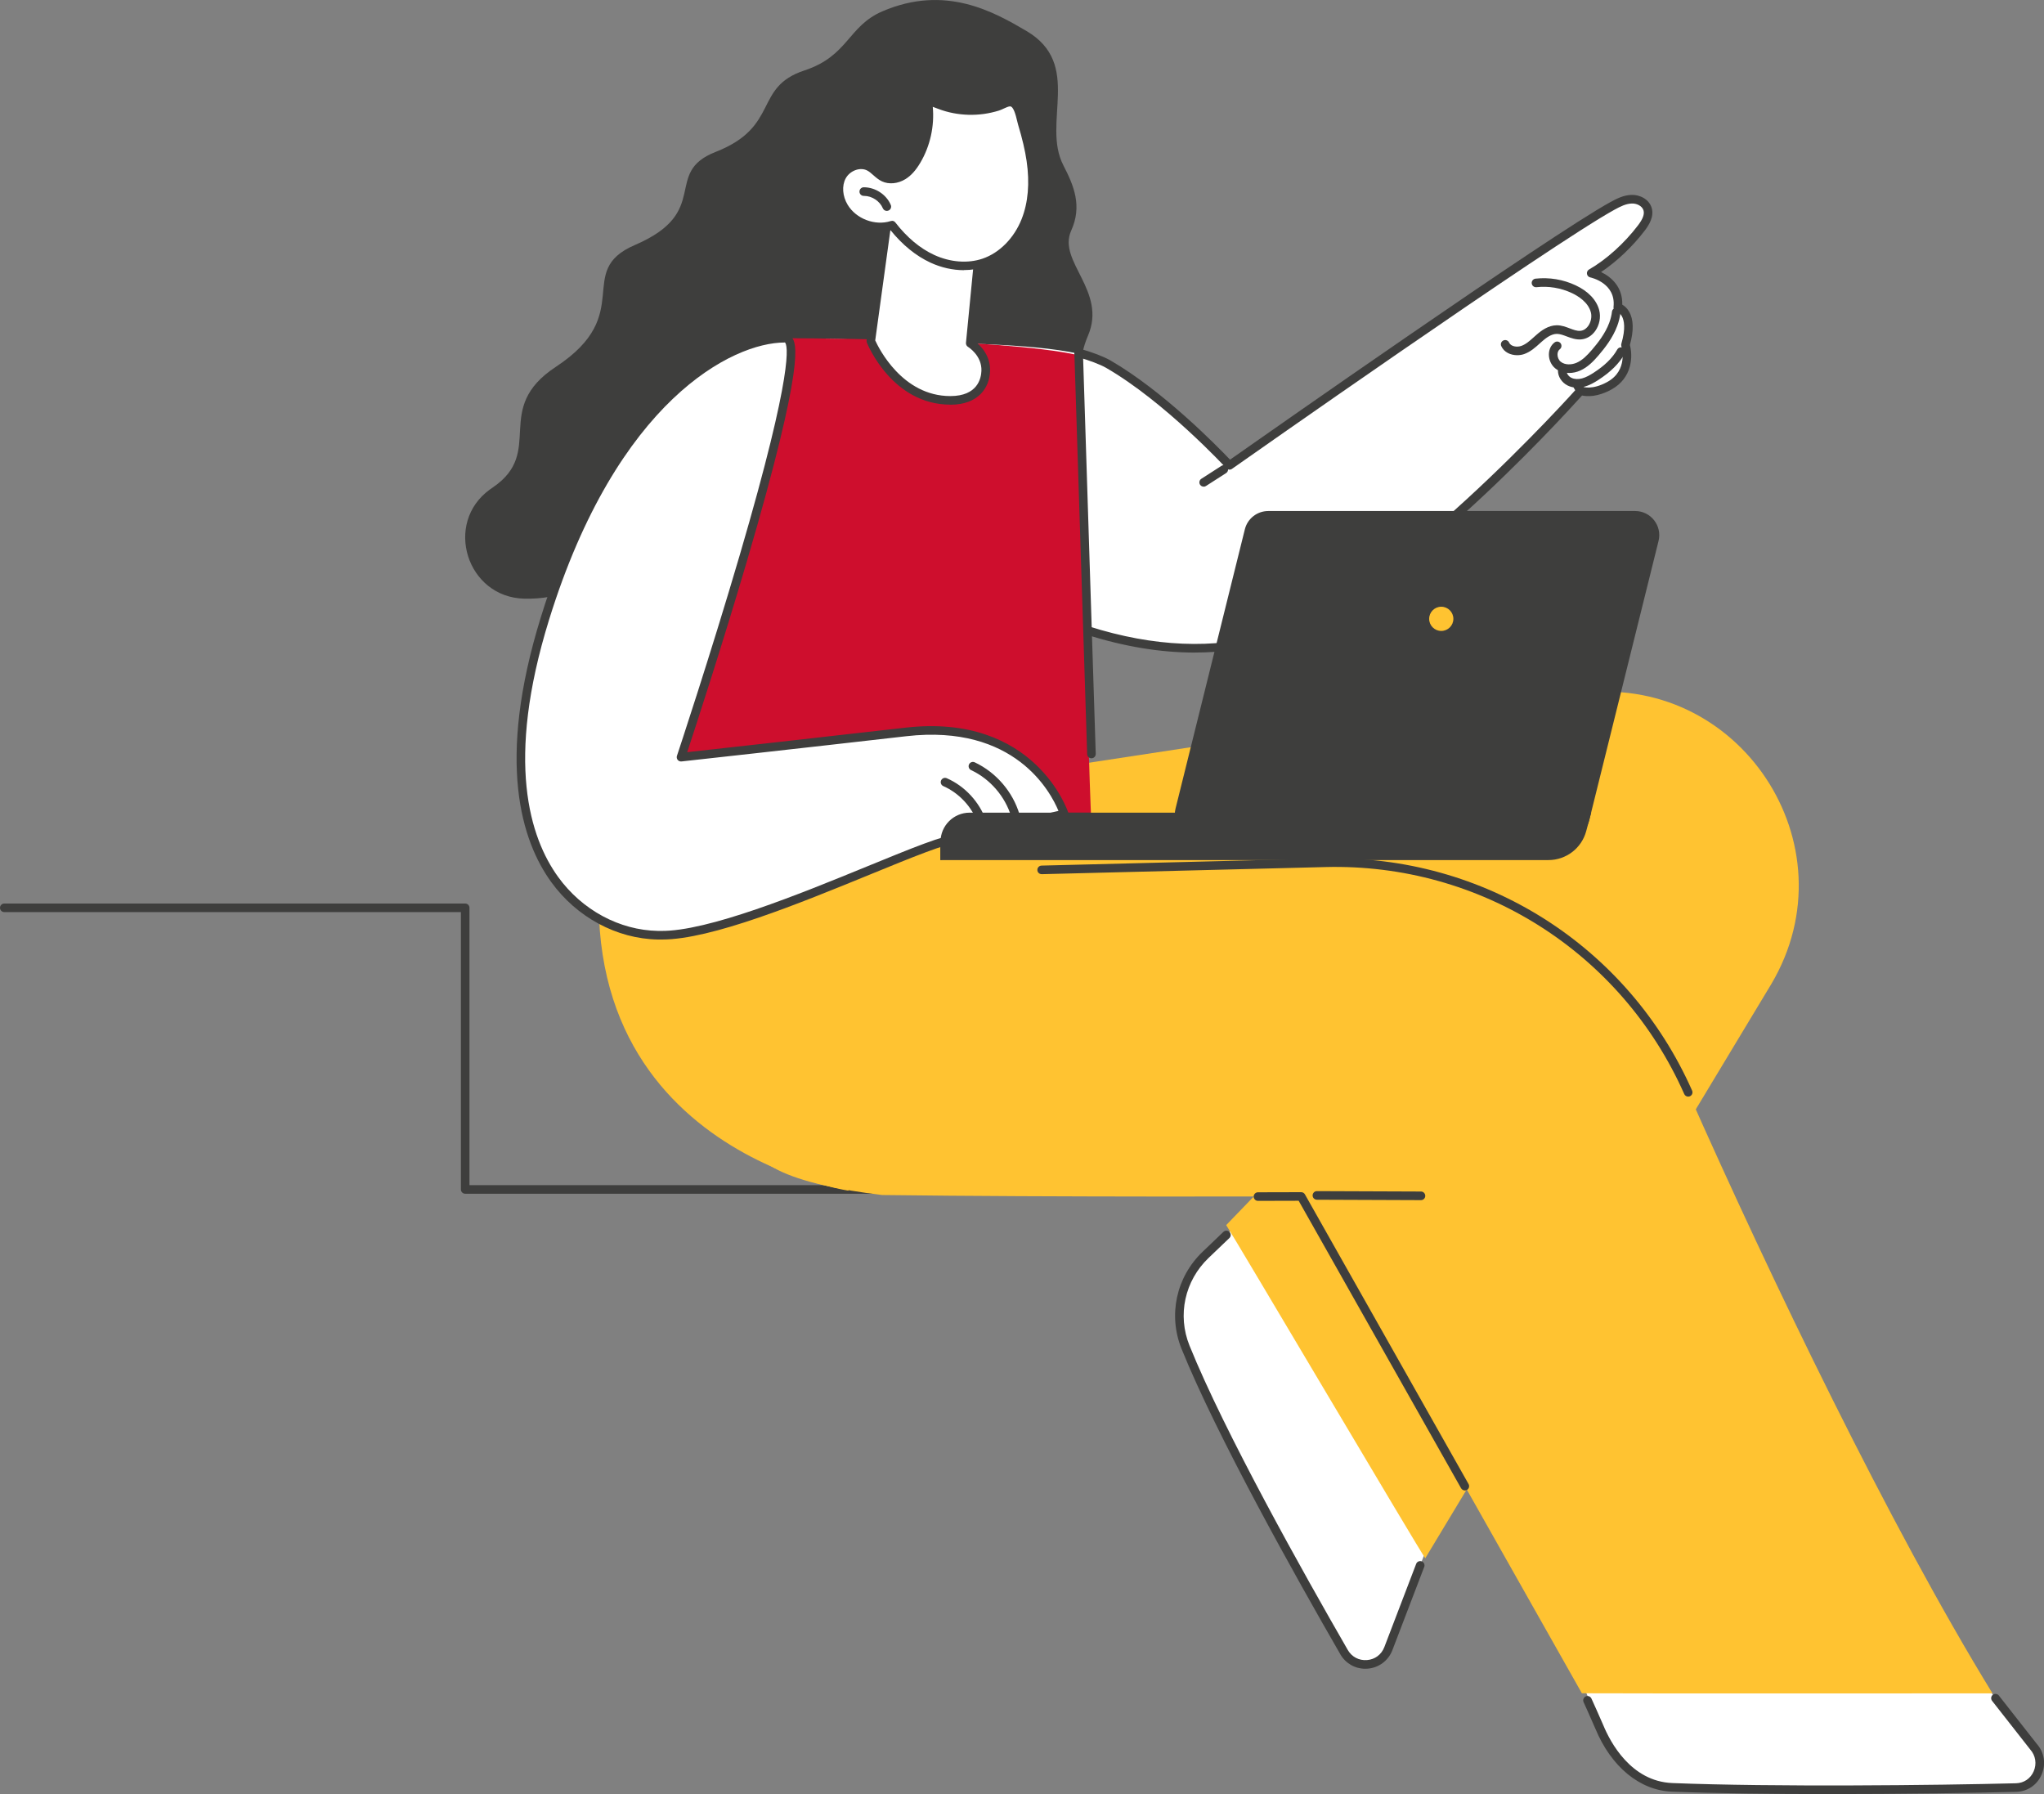 <svg xmlns="http://www.w3.org/2000/svg" id="Layer_2" data-name="Layer 2" viewBox="0 0 562.16 493.37"><rect x="0" y="0" width="562.16" height="493.37" fill="#808080" stroke="none"/><defs><style>      .cls-1 {        fill: #ce0e2d;      }      .cls-2 {        fill: #3e3e3d;      }      .cls-3 {        fill: #fff;      }      .cls-4 {        fill: #ffc331;      }    </style></defs><g id="Layer_1-2" data-name="Layer 1"><g><path class="cls-2" d="M332.11,328.28H127.94c-.65,0-1.18-.53-1.18-1.18v-76.27H1.18c-.65,0-1.18-.53-1.18-1.18s.53-1.18,1.18-1.18h126.76c.65,0,1.18.53,1.18,1.18v76.27h202.99c.65,0,1.18.53,1.18,1.18s-.53,1.18-1.18,1.18Z"></path><g><path class="cls-2" d="M144.21,164.63c-15.82-.33-22.28-20.79-9.45-30.04.27-.2.55-.39.83-.58,14.44-9.87-.34-21.54,17.3-33.14,22.19-14.59,4.92-26.28,21.74-33.5,21.27-9.13,7.49-19.84,22.16-25.58,17.8-6.96,10.35-17.78,24.43-22.41,12.15-4,11.93-12.16,21.46-16.26,17.31-7.45,30.63.13,39.58,5.37,15.62,9.16,4.17,25.3,10.2,36.98,2.91,5.63,5.22,11.18,2.15,17.96-3.84,8.48,9.92,16.55,4.61,28.91-5.55,12.91,3.36,19.05,3.36,19.05,0,0-42.96,15.78-56.29,26.54-21.11,17.04-64.38,27.34-64.38,27.34,0,0-15.53-8-23.9-3.49-4.21,2.27-9.13,2.95-13.79,2.85Z"></path><g><g><path class="cls-3" d="M447.63,204.24l-97.13.32-45.56,14.28c-19.4,44.85,98.12,57.9,98.12,57.9l-71.48,68.34c-6.86,6.55-9.08,16.62-5.53,25.41,9.79,24.24,32.1,63.92,43.6,83.85,2.85,4.94,10.15,4.35,12.19-.97l11.56-30.24,77.06-144.63c27.7-34.99,21.82-74.41-22.84-74.27Z"></path><path class="cls-2" d="M375.5,458.91c-2.84,0-5.43-1.48-6.87-3.98-12.15-21.06-33.97-59.97-43.67-84-3.74-9.27-1.47-19.76,5.81-26.71l5.71-5.46c.47-.45,1.22-.43,1.67.04.45.47.43,1.22-.04,1.67l-5.71,5.46c-6.57,6.28-8.63,15.74-5.25,24.11,9.65,23.9,31.42,62.7,43.53,83.7,1.1,1.91,3.09,2.95,5.28,2.78,2.2-.17,3.99-1.51,4.78-3.58l8.75-22.88c.23-.61.92-.91,1.53-.68.61.23.92.92.68,1.53l-8.75,22.88c-1.11,2.89-3.71,4.84-6.8,5.09-.22.02-.43.03-.65.03Z"></path></g><path class="cls-4" d="M433.94,190.73l-104.91,14.53-63.79,28.82c-13.2,47.04,130.82,41.86,130.82,41.86l-58.82,60.96c2.55,3.87,53.37,89.91,54.75,91.62l95.16-157.89c22.75-38.38-8.98-86.02-53.21-79.89Z"></path><path class="cls-3" d="M453.16,304.2c28.57,64.44,74.28,137.12,105.84,175.85,3.71,4.55,1.32,12.29-4.51,11.53,0,0-60.98,1.58-81.3,1.02-25.05-.69-28.66-6.13-33.47-18.7l-59.55-144.65s55.57-64.33,72.99-25.05Z"></path><path class="cls-4" d="M548,465.69c-28.31-46.12-61.04-114.21-83.7-165.31-17.42-39.28-56.81-64.21-99.81-63.13l-89.26,2.25s-53.58,36.64-68.12,69.11c-5.05,11.29,11.6,17.16,35.48,20.02,47.04.61,115.27.38,115.27.38l77.2,136.64c7.33.08,109.47.03,112.93.03Z"></path><path class="cls-2" d="M464.3,301.57c-.45,0-.89-.26-1.08-.7-17.29-39-56.05-63.53-98.7-62.43l-78,1.96c-.69,0-1.2-.5-1.21-1.15-.02-.65.5-1.2,1.15-1.21l78-1.96c43.67-1.08,83.24,23.96,100.92,63.83.27.6,0,1.3-.6,1.56-.16.07-.32.1-.48.1Z"></path><path class="cls-2" d="M402.87,409.87c-.41,0-.81-.22-1.03-.6l-44.67-79.06-11.19.03h0c-.65,0-1.18-.53-1.18-1.18,0-.65.53-1.18,1.18-1.18l11.88-.03h0c.43,0,.82.23,1.03.6l45.01,79.67c.32.57.12,1.29-.45,1.61-.18.1-.38.15-.58.15Z"></path><path class="cls-2" d="M390.81,330.04h0l-28.62-.11c-.65,0-1.18-.53-1.18-1.19,0-.65.53-1.18,1.18-1.18h0l28.62.11c.65,0,1.18.53,1.18,1.19,0,.65-.53,1.18-1.18,1.18Z"></path><path class="cls-4" d="M329.04,205.26l-45.93,33.47s-46.3,45.12-49.76,88.7c0,0-89.14-13.19-64.32-111.84l113.28-3.22,46.72-7.12Z"></path><path class="cls-2" d="M502.91,493.37c-15.45,0-30.95-.18-43.08-.66-8.85-.35-16.72-6.84-21.07-17.35-.79-1.91-3.21-7.22-3.23-7.28-.27-.59,0-1.29.59-1.57.59-.27,1.29,0,1.57.59.1.22,2.46,5.41,3.27,7.35,1.91,4.63,7.59,15.44,18.98,15.89,27.53,1.1,72.59.62,94.53.06,2.17-.06,3.99-1.29,4.86-3.3.88-2.04.52-4.33-.95-5.98l-10.5-13.39c-.4-.51-.31-1.26.2-1.66.51-.4,1.26-.31,1.66.2l10.46,13.33c2.04,2.29,2.56,5.54,1.3,8.43-1.23,2.84-3.9,4.65-6.97,4.73-12.31.32-31.9.61-51.6.61Z"></path></g><g><g><path class="cls-3" d="M451.44,62.67c1.14-1.5,2.23-3.36,1.69-5.17-.54-1.78-2.56-2.78-4.42-2.72-1.86.06-3.59.93-5.22,1.83-18.24,10-105.35,71.36-105.35,71.36,0,0-16.93-18.37-33.38-27.85-8.31-4.79-28.5-5.34-46.05-5.91-17.18-.56-31.82-1.12-31.82-1.12,0,0-2.57,51.87,69.16,79.05,17.11,6.48,36.63,6.63,50.71,3.98,20.43-3.84,49.45-30.57,55.96-36.58,4.78-4.41,32.01-32.11,32.01-32.11,0,0,3.04,1.33,7.91-1.36,6.77-3.74,4.41-11.2,4.41-11.2,2.69-9.23-2.11-10.34-2.11-10.34.83-7.71-7.32-9.4-7.32-9.4,5.14-2.94,10.25-7.74,13.83-12.46Z"></path><path class="cls-2" d="M331.05,133.83c-.39,0-.77-.19-1-.54-.35-.55-.19-1.28.36-1.63l5.53-3.55c.55-.35,1.28-.19,1.63.36.35.55.19,1.28-.36,1.63l-5.53,3.55c-.2.13-.42.19-.64.19Z"></path><path class="cls-2" d="M328.66,179.46c-9.51,0-19.47-1.64-29.8-4.92-.62-.2-.97-.86-.77-1.49.2-.62.86-.97,1.48-.77,17.72,5.62,34.29,6.31,49.26,2.06,32.84-9.32,84.5-67.12,85.02-67.7.34-.38.89-.5,1.36-.3.09.04,2.64,1.02,6.86-1.31,5.82-3.22,3.93-9.55,3.85-9.82-.07-.22-.07-.46,0-.68,1.24-4.24.76-6.46.14-7.57-.58-1.05-1.38-1.28-1.41-1.29-.56-.16-.95-.7-.88-1.27.7-6.52-6.1-8.05-6.39-8.11-.48-.1-.85-.49-.92-.97-.08-.48.15-.97.58-1.21,4.72-2.7,9.75-7.24,13.47-12.15,1.34-1.76,1.81-3.07,1.5-4.11-.38-1.27-1.96-1.95-3.25-1.88-1.59.05-3.12.82-4.69,1.68-17.46,9.57-104.36,70.67-105.24,71.29-.48.34-1.15.27-1.55-.17-.17-.18-17-18.35-33.1-27.63-1.59-.91-4.58-2.05-7.83-2.97-.63-.18-.99-.83-.82-1.46.18-.63.83-1,1.46-.82,3.47.98,6.59,2.18,8.36,3.2,14.52,8.37,29.55,23.74,32.95,27.32,9.04-6.35,87.98-61.72,104.62-70.84,1.75-.96,3.64-1.91,5.75-1.97,2.22-.1,4.86,1.13,5.59,3.56.72,2.4-.73,4.7-1.88,6.22-3.35,4.41-7.72,8.55-12.04,11.44,2.85,1.34,5.97,4.15,5.83,8.96.58.33,1.3.92,1.88,1.92,1.25,2.14,1.32,5.22.22,9.17.82,3.04.73,9.04-5.07,12.24-3.84,2.12-6.73,1.95-8.09,1.66-5.71,6.35-53.5,58.73-85.65,67.85-6.65,1.89-13.6,2.83-20.82,2.83Z"></path><path class="cls-2" d="M431.52,102.56c-1.44,0-2.8-.44-3.83-1.3-1.09-.91-1.74-2.39-1.7-3.88.03-1.32.6-2.49,1.56-3.21.52-.4,1.26-.29,1.66.23.39.52.29,1.26-.23,1.66-.52.39-.61,1.03-.62,1.38-.02.77.32,1.56.85,2.01,1.23,1.02,3.12.88,4.46.28,1.52-.68,2.77-1.91,4.17-3.54,1.62-1.89,3.63-4.43,4.74-7.4.38-1.02.64-2.06.76-3.09.08-.65.68-1.11,1.31-1.03.65.08,1.11.67,1.03,1.32-.15,1.22-.45,2.44-.89,3.63-1.24,3.32-3.41,6.08-5.16,8.12-1.39,1.62-2.96,3.24-4.99,4.15-1.02.46-2.09.68-3.12.68Z"></path><path class="cls-2" d="M417.27,97.68c-1.79,0-3.61-.79-4.38-2.5-.27-.6,0-1.3.6-1.56.6-.27,1.3,0,1.56.6.47,1.06,2.14,1.33,3.34.91,1.27-.44,2.35-1.41,3.49-2.44l.61-.54c1.41-1.25,3.33-2.68,5.65-2.7h.04c1.29,0,2.43.43,3.54.85,1.03.39,2,.76,2.92.68,1.12-.09,1.84-.88,2.17-1.35.75-1.06,1.04-2.52.73-3.72-.73-2.83-3.57-4.53-5.19-5.3-3.05-1.43-6.43-2-9.78-1.63-.64.07-1.23-.4-1.3-1.05-.07-.65.4-1.23,1.05-1.3,3.78-.41,7.6.22,11.04,1.84,3.46,1.62,5.76,4.05,6.48,6.85.48,1.87.07,4.05-1.09,5.68-.98,1.38-2.37,2.21-3.9,2.34-1.45.11-2.72-.36-3.95-.82-.95-.36-1.85-.7-2.71-.7h-.02c-1.53.01-3,1.13-4.1,2.1l-.59.53c-1.26,1.14-2.57,2.31-4.29,2.92-.59.21-1.25.31-1.91.31Z"></path><path class="cls-2" d="M433.8,106.61c-.95,0-1.86-.2-2.65-.59-1.62-.8-2.69-2.46-2.67-4.12.01-.65.58-1.13,1.2-1.16.65.01,1.17.55,1.16,1.2-.01.76.54,1.57,1.35,1.96.8.39,1.84.45,2.93.16,1.13-.3,2.21-.94,3.12-1.52,3.08-1.98,5.23-4.08,6.55-6.42.32-.57,1.04-.77,1.61-.45.57.32.77,1.04.45,1.61-1.52,2.68-3.92,5.06-7.33,7.25-1.06.68-2.34,1.43-3.79,1.81-.66.17-1.31.26-1.94.26Z"></path><path class="cls-2" d="M434.55,108.25c-.32,0-.65-.13-.88-.39-.48-.53-.85-1.15-1.1-1.82-.23-.61.08-1.29.7-1.52.61-.23,1.29.08,1.52.7.14.39.37.76.64,1.06.44.49.4,1.23-.09,1.67-.23.2-.51.3-.79.3Z"></path></g><g><path class="cls-1" d="M179.89,226.7l33.84-133.69s61.26-.21,82.93,4.68c0,0,2.41,107.43,3.52,129.01h-120.29Z"></path><path class="cls-2" d="M300.18,208.53c-.64,0-1.16-.5-1.18-1.14l-3.52-110.32c-.02-.65.49-1.2,1.14-1.22.01,0,.03,0,.04,0,.64,0,1.16.5,1.18,1.14l3.52,110.32c.02.65-.49,1.2-1.14,1.22-.01,0-.03,0-.04,0Z"></path></g><g><path class="cls-2" d="M425.87,236.52h-167.24v-5.03c0-4.42,3.59-8.01,8.02-8.01h170.97l-1.37,5.09c-1.26,4.69-5.52,7.95-10.39,7.95Z"></path><path class="cls-2" d="M430.64,230.61h-100.9c-4.31,0-7.47-4.04-6.44-8.22l19.07-76.83c.73-2.95,3.39-5.03,6.44-5.03h100.9c4.31,0,7.47,4.04,6.44,8.22l-19.07,76.83c-.73,2.95-3.39,5.03-6.44,5.03Z"></path><ellipse class="cls-4" cx="396.39" cy="170.18" rx="3.33" ry="3.33"></ellipse></g><g><g><path class="cls-3" d="M215.94,93c-12.25-.08-46,12.34-66.06,77.07-20.05,64.73,9.86,86.72,31.08,87.1h.71c21.22.39,73.46-26.59,81.85-26.57l29.17-6.76s-8.37-26.6-43.56-22.56c-28.14,3.23-61.83,6.94-61.83,6.94,0,0,38.37-115.17,28.64-115.23Z"></path><path class="cls-2" d="M182.13,258.37c-.16,0-.32,0-.48,0h-.7c-11.37-.21-22.34-6.12-29.36-15.82-8.11-11.22-15.19-32.96-2.84-72.83,23.79-76.78,64.88-77.9,67.15-77.9h.04c.75,0,1.41.36,1.87,1,1.1,1.54,4.03,5.64-12.38,61.48-6.86,23.33-14.32,46.17-16.43,52.55,7.41-.82,35.9-3.98,59.99-6.74,35.74-4.1,44.73,23.11,44.82,23.38.1.31.06.65-.1.94s-.44.49-.76.57l-29.17,6.76c-.09.02-.18.06-.27.03h0c-2.98,0-12.79,4.02-24.15,8.67-19.52,7.99-43.77,17.91-57.23,17.91ZM215.8,94.19c-14.32,0-46.1,15.9-64.79,76.24-12.06,38.93-5.3,59.96,2.5,70.74,6.58,9.1,16.85,14.64,27.47,14.83h.7c12.89.2,38.26-10.14,56.78-17.73,12.38-5.07,21.38-8.75,24.92-8.84l27.73-6.43c-2.1-5.09-11.95-23.96-41.85-20.54-27.82,3.19-61.5,6.91-61.83,6.94-.41.04-.8-.12-1.05-.43-.25-.31-.33-.74-.2-1.12.09-.27,9.17-27.57,17.28-55.24,15.18-51.8,13.1-57.75,12.43-58.43h-.09Z"></path></g><g><path class="cls-2" d="M270.08,227.27c-.49,0-.95-.31-1.12-.79-1.58-4.52-5.14-8.37-9.52-10.3-.6-.26-.87-.96-.61-1.56.26-.6.96-.87,1.56-.61,4.98,2.18,9.02,6.55,10.81,11.69.21.62-.11,1.29-.73,1.51-.13.05-.26.07-.39.07Z"></path><path class="cls-2" d="M279.25,225.43c-.51,0-.98-.33-1.13-.84-1.66-5.55-5.79-10.34-11.04-12.81-.59-.28-.85-.98-.57-1.57.28-.59.98-.85,1.57-.57,5.85,2.75,10.45,8.08,12.3,14.27.19.62-.17,1.28-.79,1.47-.11.03-.23.05-.34.05Z"></path></g><path class="cls-2" d="M258.67,236.52v-5.03c0-4.42,3.59-8.01,8.02-8.01h33.24l-41.26,13.04Z"></path></g></g><g><g><path class="cls-3" d="M243.9,61.83l-4.39,31.97s6.6,16.3,21.87,16.3c6.9,0,9.59-3.98,9.74-8.1.18-4.96-4.25-7.62-4.25-7.62l2.58-26.53-25.54-6.02Z"></path><path class="cls-2" d="M261.38,111.28c-15.88,0-22.68-16.35-22.96-17.04-.08-.19-.1-.4-.08-.6l4.39-31.97c.05-.33.23-.63.5-.81.27-.19.62-.25.94-.18l25.54,6.02c.58.14.96.68.91,1.27l-2.51,25.85c1.35,1.02,4.35,3.8,4.19,8.24-.16,4.47-3.11,9.24-10.92,9.24ZM240.72,93.63c.95,2.09,7.44,15.29,20.65,15.29,7.5,0,8.48-4.87,8.55-6.96.15-4.21-3.64-6.54-3.68-6.56-.39-.24-.61-.67-.57-1.13l2.48-25.51-23.27-5.48-4.17,30.36Z"></path></g><g><g><path class="cls-3" d="M283.52,44.11c.81,5.55.62,11.35-1.44,16.56-2.06,5.21-6.16,9.77-11.47,11.58-4.61,1.57-9.79.96-14.2-1.08-4.42-2.04-8.11-5.41-11.09-9.26-4.85,1.52-10.61-.68-13.21-5.04-1.5-2.52-1.94-5.81-.54-8.39,1.4-2.58,4.88-4.02,7.48-2.67,1.48.77,2.5,2.26,4.02,2.97,1.69.79,3.75.44,5.34-.54,1.59-.98,2.75-2.51,3.7-4.11,2.98-5.05,4.04-11.2,2.93-16.96.11.54,2.94,1.46,3.45,1.66,1.27.48,2.58.85,3.92,1.11,2.63.51,5.35.58,8,.22,1.35-.18,2.68-.48,3.98-.88,1.03-.32,2.39-1.23,3.47-1.21,2.27.06,2.79,4.21,3.27,5.82,1.01,3.35,1.89,6.76,2.4,10.23Z"></path><path class="cls-2" d="M265.11,74.3c-3.06,0-6.22-.7-9.19-2.07-4.02-1.86-7.73-4.88-11.04-8.98-5.22,1.24-11.03-1.15-13.79-5.79-1.85-3.12-2.07-6.78-.56-9.56,1.77-3.27,6.01-4.74,9.07-3.16.84.44,1.52,1.03,2.17,1.61.61.54,1.18,1.04,1.81,1.34,1.21.57,2.83.38,4.22-.48,1.2-.74,2.25-1.92,3.3-3.71,2.83-4.79,3.84-10.67,2.79-16.13-.12-.64.3-1.26.94-1.39.49-.1.98.14,1.23.54.24.16.88.47,2.5,1.04l.36.13c1.2.45,2.45.81,3.72,1.06,2.51.49,5.07.56,7.62.21,1.29-.17,2.56-.46,3.78-.84.29-.09.65-.26,1.03-.44.86-.4,1.84-.81,2.82-.83,2.78.07,3.62,3.59,4.13,5.69.09.37.17.71.25.97,1.22,4.03,1.99,7.34,2.44,10.4.94,6.47.43,12.24-1.51,17.16-2.32,5.87-6.88,10.46-12.19,12.26-1.85.63-3.84.94-5.88.94ZM245.32,60.72c.36,0,.71.16.93.46,3.19,4.12,6.78,7.12,10.65,8.91,4.41,2.04,9.27,2.42,13.33,1.04,4.66-1.58,8.68-5.66,10.75-10.89,1.79-4.53,2.25-9.9,1.37-15.95-.43-2.94-1.18-6.14-2.36-10.06-.09-.3-.18-.68-.28-1.1-.3-1.25-.92-3.85-1.89-3.88,0,0-.01,0-.02,0-.43,0-1.16.34-1.75.61-.43.2-.88.41-1.32.55-1.35.42-2.75.73-4.17.93-2.8.38-5.63.3-8.39-.23-1.41-.27-2.79-.66-4.11-1.17l-.31-.11c-.45-.16-.86-.31-1.21-.45.49,5.3-.71,10.78-3.42,15.36-1.26,2.13-2.56,3.57-4.1,4.52-2.06,1.27-4.54,1.51-6.46.61-.94-.44-1.67-1.09-2.38-1.71-.57-.5-1.1-.98-1.69-1.28-1.93-1-4.74.04-5.9,2.18-1.09,2.02-.89,4.85.52,7.22,2.32,3.89,7.52,5.88,11.84,4.52.12-.04.24-.05.35-.05Z"></path></g><g><path class="cls-3" d="M237.56,52.68c2.68-.03,5.29,1.67,6.34,4.13l-6.34-4.13Z"></path><path class="cls-2" d="M243.9,58c-.46,0-.9-.27-1.09-.72-.84-1.99-3.01-3.41-5.17-3.41-.03,0-.05,0-.08,0-.65,0-1.17-.52-1.18-1.17,0-.65.51-1.19,1.17-1.2,3.15-.01,6.21,1.96,7.44,4.85.26.6-.02,1.3-.63,1.55-.15.06-.31.09-.46.09Z"></path></g></g></g></g></g></g></svg>